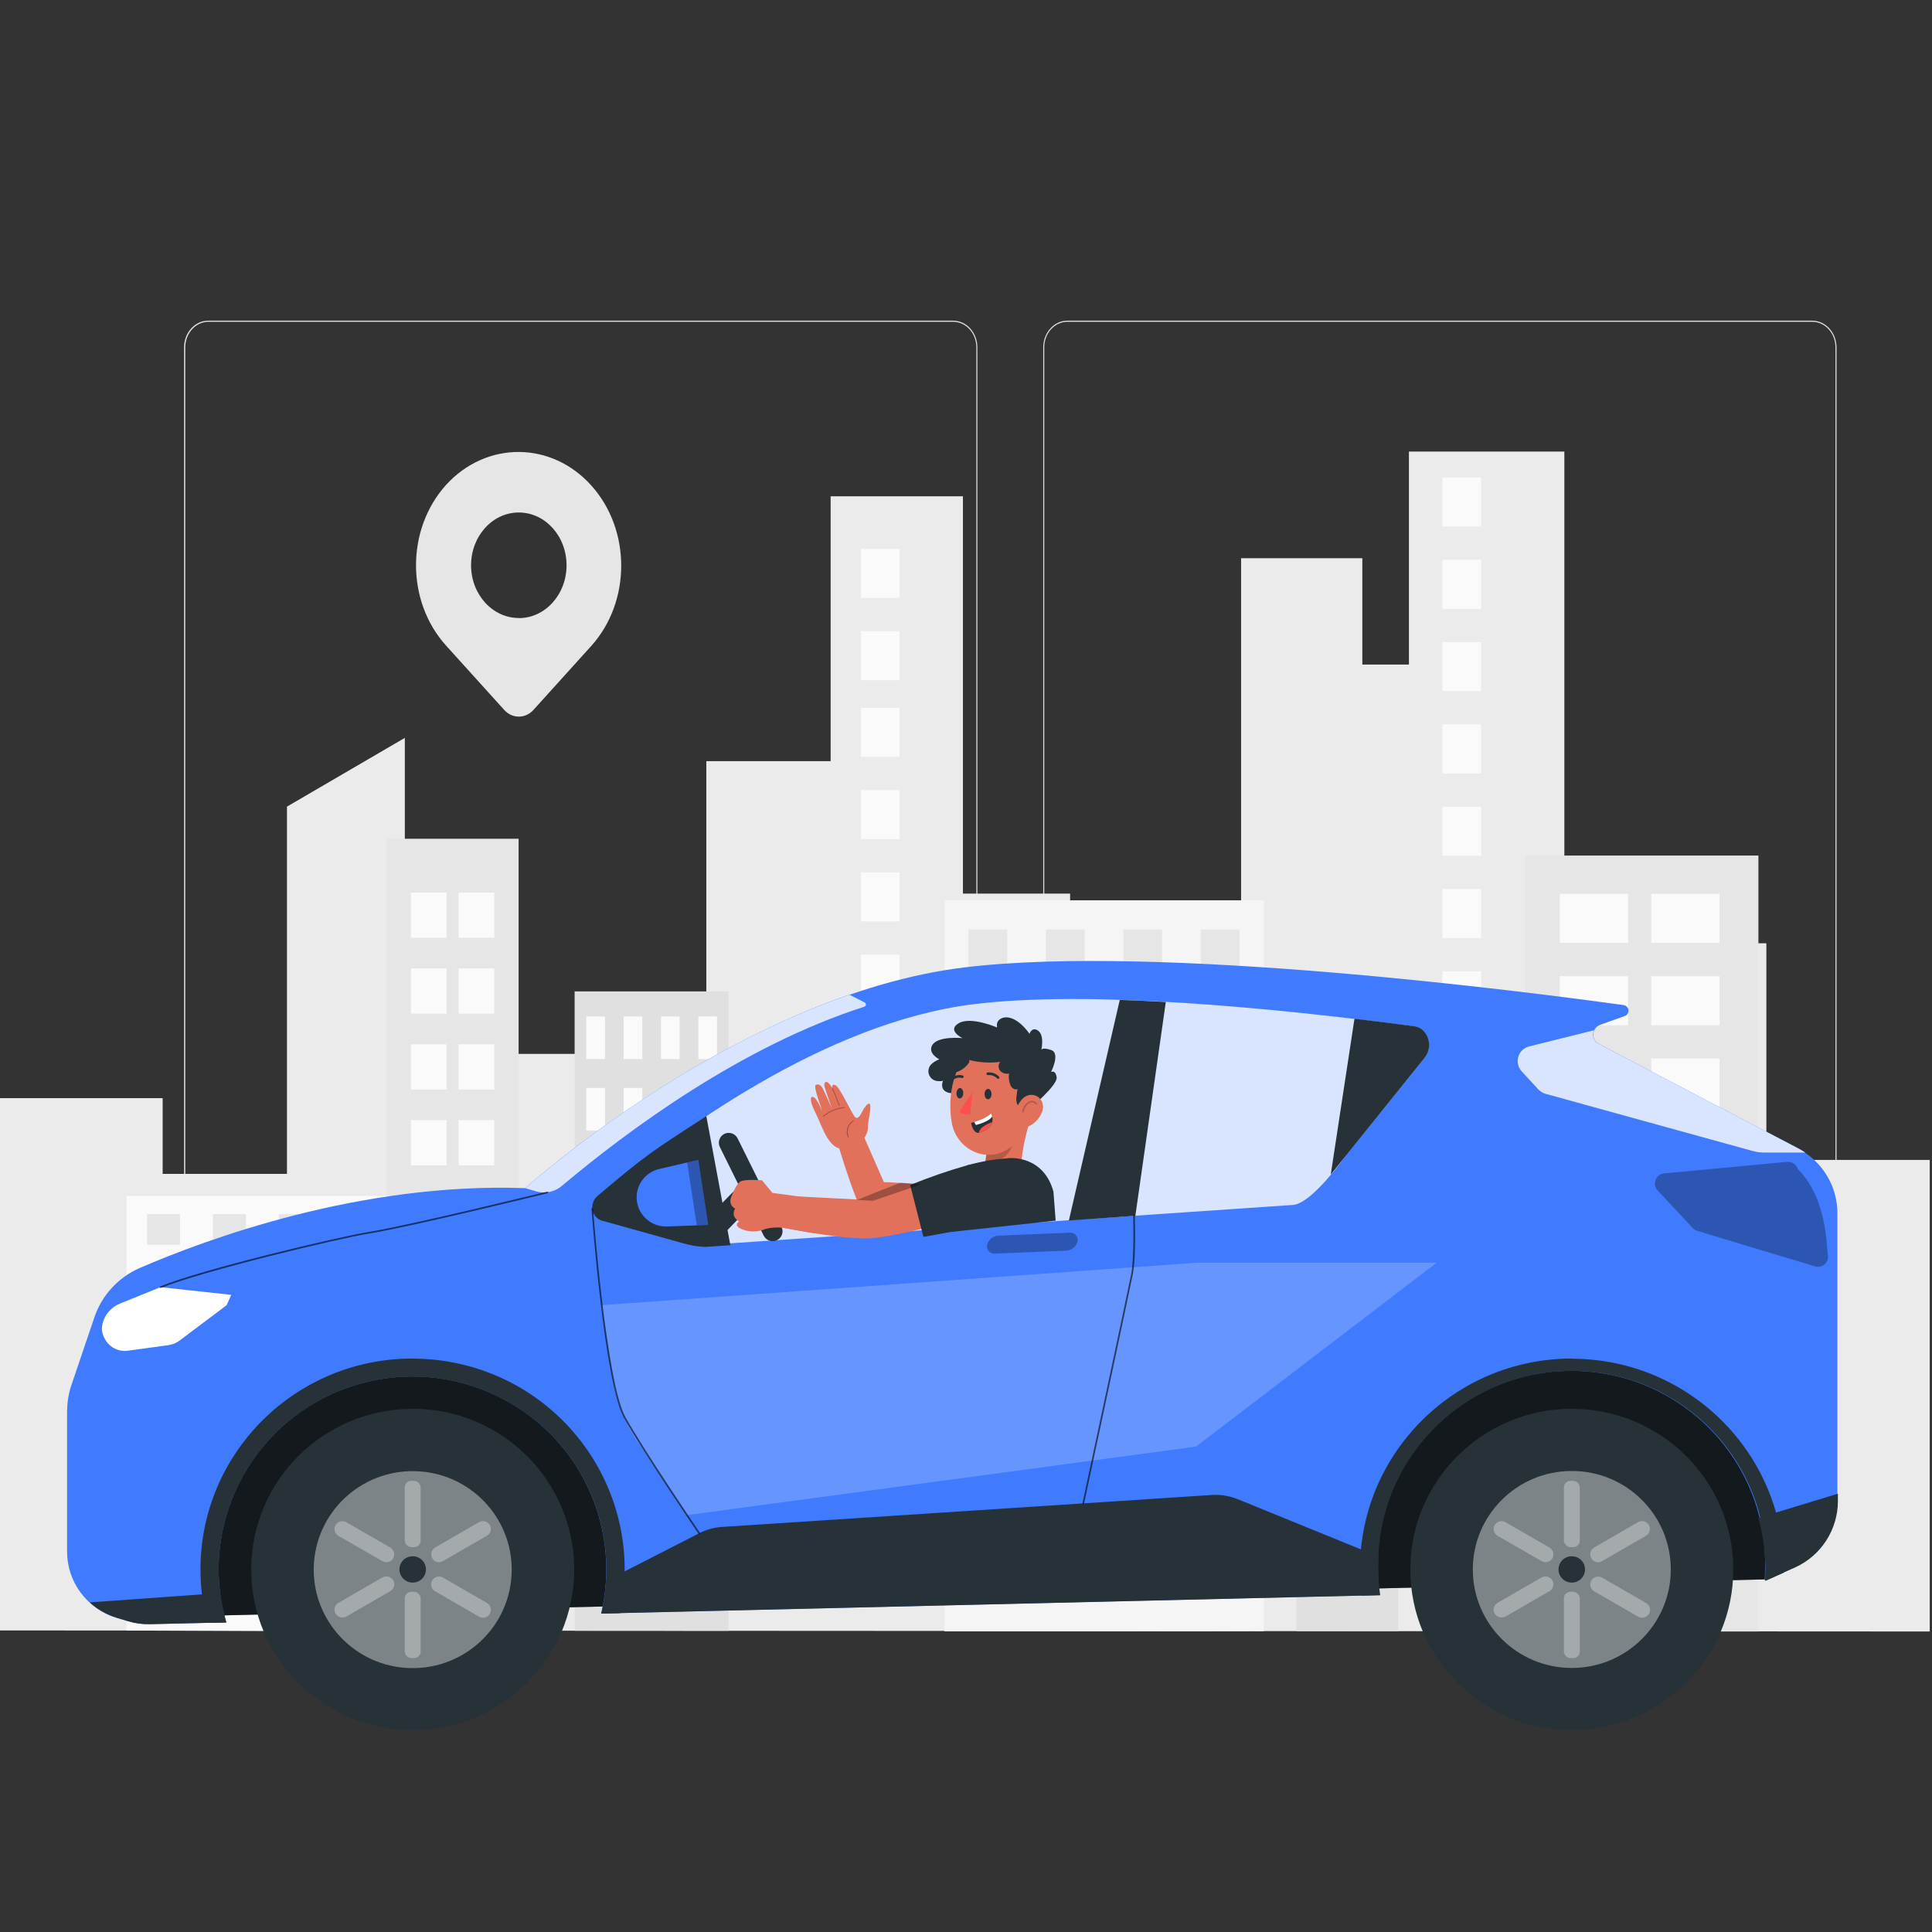 <?xml version="1.0" encoding="utf-8"?>
<svg id="Layer_1" xmlns="http://www.w3.org/2000/svg" width="500" height="500" viewBox="0 0 500 500">
  <rect x="0" y="0" width="500" height="500" fill="#333333" stroke="none"/>
  <defs>
    <style>
      .cls-1{fill:#263238;}.cls-2,.cls-3,.cls-4,.cls-5,.cls-6{fill:#fff;}.cls-3,.cls-4,.cls-7,.cls-8,.cls-9,.cls-5,.cls-10,.cls-6{isolation:isolate;}.cls-4{opacity:.4;}.cls-11{fill:#e0e0e0;}.cls-12{fill:#407bff;}.cls-13{fill:#fb504e;}.cls-14,.cls-7{opacity:.3;}.cls-8,.cls-5{opacity:.2;}.cls-9{opacity:.5;}.cls-15{fill:#ebebeb;}.cls-16{fill:#f5f5f5;}.cls-10{opacity:.6;}.cls-17{fill:#fd504e;}.cls-18{fill:#fafafa;}.cls-6{opacity:.8;}.cls-19{fill:#e6e6e6;}.cls-20{fill:#e1715b;}
    </style>
  </defs>
  <g id="freepik--background-complete--inject-85" style="" transform="matrix(0.875, 0, 0, 0.968, 26.117, 22.396)">
    <path class="cls-11" d="M506.18,397.86h-220.33c-3.94,0-7.14-3.2-7.14-7.14V69.74c0-3.94,3.2-7.14,7.14-7.14h220.33c3.95,0,7.15,3.2,7.16,7.14v320.97c0,3.95-3.21,7.14-7.16,7.14ZM285.85,62.9c-3.78,0-6.84,3.06-6.84,6.84v320.97c0,3.78,3.06,6.84,6.84,6.84h220.33c3.78,0,6.84-3.06,6.85-6.84V69.74c0-3.78-3.07-6.84-6.85-6.84h-220.33Z"/>
    <path class="cls-11" d="M252.09,397.86H31.73c-3.94,0-7.14-3.2-7.14-7.14V69.74c0-3.94,3.2-7.14,7.14-7.14h220.36c3.94,0,7.14,3.2,7.14,7.14v320.97c0,3.94-3.2,7.14-7.14,7.14ZM31.73,62.9c-3.75.04-6.77,3.09-6.78,6.84v320.97c0,3.77,3.06,6.83,6.84,6.84h220.3c3.77,0,6.83-3.06,6.84-6.84V69.74c0-3.77-3.06-6.83-6.84-6.84H31.73Z"/>
    <path class="cls-19" d="M102.1,106.49c11.94-11.81,31.19-11.71,43,.23,11.72,11.85,11.72,30.92,0,42.77l-17.18,17.18c-2.38,2.38-6.24,2.39-8.62.01,0,0,0,0-.01-.01l-17.19-17.19c-11.87-11.87-11.87-31.11,0-42.99ZM123.6,142.12c7.8,0,14.12-6.32,14.12-14.12s-6.32-14.12-14.12-14.12c-7.8,0-14.12,6.32-14.12,14.12h0c.01,7.79,6.33,14.09,14.12,14.09v.02Z"/>
    <g id="freepik--freepik--background-complete--inject-481--inject-85">
      <polygon class="cls-15" points="492.59 286.97 492.59 229.06 456.73 229.06 456.73 242.26 432.84 242.26 432.84 97.59 386.87 97.59 386.87 154.53 373.09 154.53 373.09 126.1 337.23 126.1 337.23 264.77 286.66 264.77 286.66 215.77 254.96 215.77 254.96 109.55 215.83 109.55 215.83 180.36 179.06 180.36 179.06 332.93 150.57 332.93 150.57 258.63 121.15 258.63 121.15 210.83 89.89 210.83 89.89 174.14 55.03 192.52 55.03 290.71 18.26 290.71 18.26 270.46 -30.87 270.46 -30.87 412.77 540.91 413.05 540.91 286.97 492.59 286.97"/>
      <path class="cls-19" d="M123.54,412.85v-211.74h-39.01v211.93c12.35-.3,39.01-.2,39.01-.2Z"/>
      <path class="cls-18" d="M87.97,413.05v-116.45H7.57v116.2l80.4.26Z"/>
      <path class="cls-11" d="M185.66,412.88v-170.96h-45.55v170.93l45.55.02Z"/>
      <rect class="cls-18" x="143.57" y="248.62" width="5.52" height="11.39"/>
      <rect class="cls-18" x="154.61" y="248.62" width="5.52" height="11.39"/>
      <rect class="cls-18" x="165.65" y="248.62" width="5.52" height="11.39"/>
      <rect class="cls-18" x="176.7" y="248.62" width="5.52" height="11.39"/>
      <rect class="cls-18" x="143.57" y="267.73" width="5.52" height="11.39"/>
      <rect class="cls-18" x="154.61" y="267.73" width="5.52" height="11.39"/>
      <rect class="cls-18" x="165.65" y="267.73" width="5.52" height="11.39"/>
      <rect class="cls-18" x="176.7" y="267.73" width="5.52" height="11.39"/>
      <rect class="cls-18" x="143.57" y="286.82" width="5.52" height="11.39"/>
      <rect class="cls-18" x="154.61" y="286.82" width="5.52" height="11.39"/>
      <rect class="cls-18" x="165.65" y="286.82" width="5.52" height="11.39"/>
      <rect class="cls-18" x="176.7" y="286.82" width="5.52" height="11.39"/>
      <rect class="cls-18" x="143.57" y="305.91" width="5.52" height="11.39"/>
      <rect class="cls-18" x="154.61" y="305.91" width="5.52" height="11.39"/>
      <rect class="cls-18" x="165.65" y="305.91" width="5.52" height="11.39"/>
      <rect class="cls-18" x="176.7" y="305.91" width="5.52" height="11.39"/>
      <rect class="cls-18" x="143.57" y="325" width="5.52" height="11.39"/>
      <rect class="cls-18" x="154.61" y="325" width="5.52" height="11.39"/>
      <rect class="cls-18" x="165.65" y="325" width="5.52" height="11.39"/>
      <rect class="cls-18" x="176.7" y="325" width="5.52" height="11.39"/>
      <rect class="cls-18" x="143.57" y="344.09" width="5.52" height="11.39"/>
      <rect class="cls-18" x="154.61" y="344.09" width="5.52" height="11.39"/>
      <rect class="cls-18" x="165.65" y="344.09" width="5.52" height="11.39"/>
      <rect class="cls-18" x="176.7" y="344.09" width="5.52" height="11.39"/>
      <rect class="cls-18" x="143.57" y="363.19" width="5.52" height="11.39"/>
      <rect class="cls-18" x="154.61" y="363.19" width="5.52" height="11.39"/>
      <rect class="cls-18" x="165.65" y="363.19" width="5.52" height="11.39"/>
      <rect class="cls-18" x="176.7" y="363.19" width="5.52" height="11.39"/>
      <rect class="cls-18" x="143.57" y="382.29" width="5.52" height="11.39"/>
      <rect class="cls-18" x="154.61" y="382.29" width="5.52" height="11.39"/>
      <rect class="cls-18" x="165.65" y="382.29" width="5.52" height="11.39"/>
      <rect class="cls-18" x="176.7" y="382.29" width="5.52" height="11.39"/>
      <path class="cls-16" d="M343.94,412.96v-195.39h-94.43v195.45s93.71.02,94.43-.06Z"/>
      <rect class="cls-19" x="256.59" y="225.36" width="11.45" height="13.12"/>
      <rect class="cls-19" x="279.51" y="225.36" width="11.45" height="13.12"/>
      <rect class="cls-19" x="302.4" y="225.36" width="11.45" height="13.12"/>
      <rect class="cls-19" x="325.31" y="225.36" width="11.45" height="13.12"/>
      <rect class="cls-19" x="256.59" y="247.37" width="11.45" height="13.12"/>
      <rect class="cls-19" x="279.51" y="247.37" width="11.45" height="13.12"/>
      <rect class="cls-19" x="302.4" y="247.37" width="11.45" height="13.12"/>
      <rect class="cls-19" x="325.31" y="247.37" width="11.45" height="13.12"/>
      <rect class="cls-19" x="256.59" y="269.37" width="11.45" height="13.12"/>
      <rect class="cls-19" x="279.51" y="269.37" width="11.45" height="13.12"/>
      <rect class="cls-19" x="302.4" y="269.37" width="11.45" height="13.12"/>
      <rect class="cls-19" x="325.31" y="269.37" width="11.45" height="13.12"/>
      <rect class="cls-19" x="256.59" y="291.37" width="11.45" height="13.12"/>
      <rect class="cls-19" x="279.51" y="291.37" width="11.45" height="13.12"/>
      <rect class="cls-19" x="302.4" y="291.37" width="11.45" height="13.12"/>
      <rect class="cls-19" x="325.31" y="291.37" width="11.45" height="13.12"/>
      <rect class="cls-19" x="256.59" y="313.38" width="11.45" height="13.12"/>
      <rect class="cls-19" x="279.51" y="313.38" width="11.45" height="13.12"/>
      <rect class="cls-19" x="302.4" y="313.38" width="11.45" height="13.12"/>
      <rect class="cls-19" x="325.31" y="313.38" width="11.45" height="13.12"/>
      <rect class="cls-19" x="256.59" y="335.38" width="11.45" height="13.12"/>
      <rect class="cls-19" x="279.51" y="335.38" width="11.45" height="13.12"/>
      <rect class="cls-19" x="302.4" y="335.38" width="11.45" height="13.12"/>
      <rect class="cls-19" x="325.31" y="335.38" width="11.45" height="13.12"/>
      <rect class="cls-19" x="256.59" y="357.38" width="11.45" height="13.12"/>
      <rect class="cls-19" x="279.51" y="357.38" width="11.45" height="13.12"/>
      <rect class="cls-19" x="302.4" y="357.38" width="11.45" height="13.12"/>
      <rect class="cls-19" x="325.31" y="357.38" width="11.45" height="13.12"/>
      <rect class="cls-19" x="256.59" y="379.39" width="11.45" height="13.12"/>
      <rect class="cls-19" x="279.51" y="379.39" width="11.45" height="13.12"/>
      <rect class="cls-19" x="302.4" y="379.39" width="11.45" height="13.12"/>
      <rect class="cls-19" x="325.31" y="379.39" width="11.45" height="13.12"/>
      <rect class="cls-18" x="91.69" y="215.5" width="10.55" height="12.09"/>
      <rect class="cls-18" x="91.69" y="235.77" width="10.55" height="12.09"/>
      <rect class="cls-18" x="91.69" y="256.06" width="10.55" height="12.09"/>
      <rect class="cls-18" x="91.69" y="276.32" width="10.55" height="12.09"/>
      <rect class="cls-18" x="91.69" y="296.6" width="10.55" height="12.09"/>
      <rect class="cls-18" x="91.69" y="316.88" width="10.55" height="12.09"/>
      <rect class="cls-18" x="91.69" y="337.16" width="10.55" height="12.09"/>
      <rect class="cls-18" x="91.69" y="357.43" width="10.55" height="12.09"/>
      <rect class="cls-18" x="105.79" y="215.5" width="10.55" height="12.09"/>
      <rect class="cls-18" x="105.79" y="235.77" width="10.55" height="12.09"/>
      <rect class="cls-18" x="105.79" y="256.06" width="10.55" height="12.09"/>
      <rect class="cls-18" x="105.79" y="276.32" width="10.55" height="12.09"/>
      <rect class="cls-18" x="105.79" y="296.6" width="10.55" height="12.09"/>
      <rect class="cls-18" x="105.79" y="316.88" width="10.55" height="12.09"/>
      <rect class="cls-18" x="105.79" y="337.16" width="10.55" height="12.09"/>
      <rect class="cls-18" x="105.79" y="357.43" width="10.55" height="12.09"/>
      <rect class="cls-18" x="224.79" y="123.6" width="11.45" height="13.12"/>
      <rect class="cls-18" x="224.79" y="145.6" width="11.45" height="13.12"/>
      <rect class="cls-18" x="224.79" y="166.1" width="11.45" height="13.12"/>
      <rect class="cls-18" x="224.79" y="188.09" width="11.45" height="13.12"/>
      <rect class="cls-18" x="224.79" y="210.09" width="11.45" height="13.12"/>
      <rect class="cls-18" x="224.79" y="232.1" width="11.45" height="13.12"/>
      <rect class="cls-18" x="224.79" y="254.1" width="11.45" height="13.12"/>
      <rect class="cls-18" x="224.79" y="276.12" width="11.45" height="13.12"/>
      <rect class="cls-18" x="396.77" y="104.52" width="11.45" height="13.12"/>
      <rect class="cls-18" x="396.77" y="126.52" width="11.45" height="13.12"/>
      <rect class="cls-18" x="396.77" y="148.53" width="11.45" height="13.12"/>
      <rect class="cls-18" x="396.77" y="170.53" width="11.45" height="13.12"/>
      <rect class="cls-18" x="396.77" y="192.54" width="11.45" height="13.12"/>
      <rect class="cls-18" x="396.77" y="214.54" width="11.45" height="13.12"/>
      <rect class="cls-18" x="396.77" y="236.54" width="11.45" height="13.12"/>
      <rect class="cls-18" x="396.77" y="258.55" width="11.45" height="13.12"/>
      <rect class="cls-19" x="421.29" y="205.6" width="68.95" height="207.45"/>
      <rect class="cls-18" x="431.49" y="215.83" width="20.21" height="13.12"/>
      <rect class="cls-18" x="431.49" y="237.85" width="20.21" height="13.12"/>
      <rect class="cls-18" x="431.49" y="259.84" width="20.21" height="13.12"/>
      <rect class="cls-18" x="431.49" y="281.85" width="20.21" height="13.12"/>
      <rect class="cls-18" x="431.49" y="303.85" width="20.21" height="13.12"/>
      <rect class="cls-18" x="431.49" y="325.84" width="20.21" height="13.12"/>
      <rect class="cls-18" x="431.49" y="347.86" width="20.21" height="13.12"/>
      <rect class="cls-18" x="431.49" y="369.85" width="20.21" height="13.12"/>
      <rect class="cls-18" x="458.54" y="215.83" width="20.21" height="13.12"/>
      <rect class="cls-18" x="458.54" y="237.85" width="20.21" height="13.12"/>
      <rect class="cls-18" x="458.54" y="259.84" width="20.21" height="13.12"/>
      <rect class="cls-18" x="458.54" y="281.85" width="20.21" height="13.12"/>
      <rect class="cls-18" x="458.54" y="303.85" width="20.21" height="13.12"/>
      <rect class="cls-18" x="458.54" y="325.84" width="20.21" height="13.12"/>
      <rect class="cls-18" x="458.54" y="347.86" width="20.21" height="13.12"/>
      <rect class="cls-18" x="458.54" y="369.85" width="20.21" height="13.12"/>
      <path class="cls-11" d="M383.69,412.96v-143.59h-30.08v143.59h30.08Z"/>
      <rect class="cls-18" x="355.9" y="275.18" width="3.65" height="9.78"/>
      <rect class="cls-18" x="363.19" y="275.18" width="3.65" height="9.78"/>
      <rect class="cls-18" x="370.47" y="275.18" width="3.65" height="9.78"/>
      <rect class="cls-18" x="377.77" y="275.18" width="3.65" height="9.78"/>
      <rect class="cls-18" x="355.9" y="291.59" width="3.65" height="9.78"/>
      <rect class="cls-18" x="363.19" y="291.59" width="3.65" height="9.78"/>
      <rect class="cls-18" x="370.47" y="291.59" width="3.65" height="9.78"/>
      <rect class="cls-18" x="377.77" y="291.59" width="3.65" height="9.78"/>
      <rect class="cls-18" x="355.9" y="307.98" width="3.65" height="9.78"/>
      <rect class="cls-18" x="363.19" y="307.98" width="3.65" height="9.78"/>
      <rect class="cls-18" x="370.47" y="307.98" width="3.65" height="9.78"/>
      <rect class="cls-18" x="377.77" y="307.98" width="3.65" height="9.78"/>
      <rect class="cls-18" x="355.9" y="324.39" width="3.65" height="9.78"/>
      <rect class="cls-18" x="363.19" y="324.39" width="3.65" height="9.78"/>
      <rect class="cls-18" x="370.47" y="324.39" width="3.65" height="9.78"/>
      <rect class="cls-18" x="377.77" y="324.39" width="3.65" height="9.78"/>
      <rect class="cls-18" x="355.9" y="340.81" width="3.65" height="9.78"/>
      <rect class="cls-18" x="363.19" y="340.81" width="3.65" height="9.78"/>
      <rect class="cls-18" x="370.47" y="340.81" width="3.65" height="9.78"/>
      <rect class="cls-18" x="377.77" y="340.81" width="3.65" height="9.78"/>
      <rect class="cls-18" x="355.9" y="357.21" width="3.65" height="9.78"/>
      <rect class="cls-18" x="363.19" y="357.21" width="3.65" height="9.78"/>
      <rect class="cls-18" x="370.47" y="357.21" width="3.65" height="9.78"/>
      <rect class="cls-18" x="377.77" y="357.21" width="3.65" height="9.78"/>
      <rect class="cls-18" x="355.9" y="373.62" width="3.65" height="9.78"/>
      <rect class="cls-18" x="363.19" y="373.62" width="3.65" height="9.78"/>
      <rect class="cls-18" x="370.47" y="373.62" width="3.65" height="9.78"/>
      <rect class="cls-18" x="377.77" y="373.62" width="3.65" height="9.78"/>
      <rect class="cls-18" x="355.9" y="390.02" width="3.65" height="9.78"/>
      <rect class="cls-18" x="363.19" y="390.02" width="3.65" height="9.78"/>
      <rect class="cls-18" x="370.47" y="390.02" width="3.65" height="9.78"/>
      <rect class="cls-18" x="377.77" y="390.02" width="3.65" height="9.78"/>
      <rect class="cls-19" x="13.65" y="301.46" width="9.75" height="8.2"/>
      <rect class="cls-19" x="33.14" y="301.46" width="9.75" height="8.2"/>
      <rect class="cls-19" x="52.62" y="301.46" width="9.75" height="8.2"/>
      <rect class="cls-19" x="72.13" y="301.46" width="9.75" height="8.2"/>
      <rect class="cls-19" x="13.65" y="315.23" width="9.75" height="8.2"/>
      <rect class="cls-19" x="33.14" y="315.23" width="9.75" height="8.2"/>
      <rect class="cls-19" x="52.62" y="315.23" width="9.75" height="8.2"/>
      <rect class="cls-19" x="72.13" y="315.23" width="9.75" height="8.2"/>
      <rect class="cls-19" x="13.65" y="328.98" width="9.75" height="8.2"/>
      <rect class="cls-19" x="33.14" y="328.98" width="9.75" height="8.2"/>
      <rect class="cls-19" x="52.62" y="328.98" width="9.75" height="8.2"/>
      <rect class="cls-19" x="72.13" y="328.98" width="9.75" height="8.2"/>
      <rect class="cls-19" x="13.65" y="342.74" width="9.75" height="8.2"/>
      <rect class="cls-19" x="33.14" y="342.74" width="9.75" height="8.2"/>
      <rect class="cls-19" x="52.62" y="342.74" width="9.75" height="8.2"/>
      <rect class="cls-19" x="72.13" y="342.74" width="9.75" height="8.2"/>
      <rect class="cls-19" x="13.65" y="356.49" width="9.75" height="8.2"/>
      <rect class="cls-19" x="33.14" y="356.49" width="9.75" height="8.2"/>
      <rect class="cls-19" x="52.62" y="356.49" width="9.75" height="8.2"/>
      <rect class="cls-19" x="72.13" y="356.49" width="9.75" height="8.2"/>
      <rect class="cls-19" x="13.65" y="370.24" width="9.75" height="8.2"/>
      <rect class="cls-19" x="33.14" y="370.24" width="9.75" height="8.2"/>
      <rect class="cls-19" x="52.62" y="370.24" width="9.75" height="8.2"/>
      <rect class="cls-19" x="72.13" y="370.24" width="9.75" height="8.2"/>
      <rect class="cls-19" x="13.65" y="384.01" width="9.75" height="8.2"/>
      <rect class="cls-19" x="33.14" y="384.01" width="9.75" height="8.2"/>
      <rect class="cls-19" x="52.62" y="384.01" width="9.75" height="8.2"/>
      <rect class="cls-19" x="72.13" y="384.01" width="9.75" height="8.2"/>
    </g>
  </g>
  <g id="freepik--Character--inject-85" style="" transform="matrix(0.988, 0, 0, 0.983, -0.254, 10.882)">
    <polygon class="cls-1" points="463.4 404.72 34.33 414.78 34.33 341.39 467.53 341.39 463.4 404.72"/>
    <polygon class="cls-9" points="463.4 404.72 34.33 414.78 34.33 341.39 467.53 341.39 463.4 404.72"/>
    <g id="freepik--freepik-car-inject-7--inject-85">
      <path class="cls-12" d="M17.83,360.23v37.22c0,7.97,5.2,15,12.81,17.35l3.03.92c1.87.58,3.82.85,5.78.81l20.04-.47c-7.71-26.96,7.89-55.06,34.85-62.77s55.06,7.89,62.77,34.85c2.38,8.33,2.59,17.14.61,25.58l203.86-4.85c-.33-2.38-.49-4.78-.48-7.18-.6-28.03,21.64-51.24,49.67-51.84,28.03-.6,51.24,21.64,51.84,49.67.02.87.01,1.74-.01,2.62,0,.99-.09,1.96-.09,2.94.27-.11.55-.22.82-.35l6.94-3.11c6.87-3.12,11.28-9.96,11.28-17.51v-75.78c0-7.13-3.95-13.67-10.26-16.99l-52.24-27.56c-1.35-.72-1.86-2.39-1.14-3.74.32-.6.85-1.06,1.49-1.3l6.41-2.3c.78-.26,1.2-1.1.94-1.89-.18-.55-.67-.94-1.24-1.01-24.9-3.47-121.75-16.14-172.63-9.92-58.73,7.19-115.01,58.12-115.01,58.12-43.26-1.59-83.63,13.47-100.99,21.01-5.61,2.45-9.92,7.15-11.88,12.94l-5.94,17.61c-.78,2.23-1.19,4.57-1.21,6.93Z"/>
      <path class="cls-1" d="M361.67,408.89c-.3-2.23-.44-4.49-.44-6.74,0-1.15,0-2.29.11-3.42l-36.86-15.1c-2.16-.88-4.49-1.26-6.81-1.11l-128.25,8.41c-2.1.13-4.14.7-6.01,1.66l-24.37,12.54c-.17,2.9-.59,5.77-1.24,8.6l203.87-4.83Z"/>
      <path class="cls-1" d="M481.68,384.11v-1.93l-20.82,6.38c1.21,4.42,1.83,8.99,1.83,13.58,0,.99-.09,1.96-.09,2.94.27-.11.55-.22.82-.35l6.99-3.11c6.87-3.12,11.27-9.96,11.27-17.51Z"/>
      <path class="cls-1" d="M23.75,410.8c1.99,1.83,4.36,3.2,6.94,4.01l3.04.92c1.87.58,3.81.85,5.77.81l20.04-.47c-.72-2.53-1.25-5.12-1.56-7.74l-34.22,2.47Z"/>
      <path class="cls-1" d="M412.03,346.6c-30.66-.01-55.53,24.84-55.54,55.5,0,2.31.14,4.61.43,6.9l4.86-.1c-.33-2.38-.49-4.78-.48-7.18-.6-28.03,21.64-51.24,49.67-51.84,28.03-.6,51.24,21.64,51.84,49.67.02.87.01,1.74-.01,2.62,0,.99-.08,1.96-.08,2.94.27-.11.55-.22.82-.35l4.01-1.82v-.77c-.04-30.64-24.87-55.48-55.52-55.52v-.03Z"/>
      <path class="cls-1" d="M108.36,346.6c-30.66-.04-55.55,24.78-55.59,55.45,0,4.77.6,9.51,1.81,14.13l4.93-.1c-7.7-26.96,7.91-55.06,34.87-62.76,26.96-7.7,55.06,7.91,62.76,34.87,2.38,8.32,2.59,17.12.61,25.55l4.92-.11c6.35-30-12.82-59.46-42.82-65.81-3.79-.8-7.65-1.2-11.52-1.2h.04Z"/>
      <path class="cls-12" d="M156.69,303.93c-.61.53-1.03,1.25-1.19,2.04-.47,1.82.53,3.71,2.31,4.34l21.19,5.94c1.87.53,3.82.68,5.75.43l157.16-19.48c3.94-.55,7.54-2.54,10.09-5.6l20.61-24.02c.71-.82,1.14-1.85,1.24-2.93.28-2.73-1.43-5.2-3.83-5.51-37.63-4.99-85.21-9.54-115.25-5.86-39.38,4.81-79.03,34.4-98.08,50.64Z"/>
      <path class="cls-6" d="M157.4,303.93c-.61.53-1.03,1.25-1.2,2.04-.46,1.83.54,3.71,2.32,4.34l21.19,5.94c1.87.53,3.82.68,5.75.43l153.64-10.53c3.83-.49,9.73-7.52,13.88-13.22l20.31-25.34c.7-.83,1.13-1.85,1.24-2.93.28-2.73-1.44-5.2-3.83-5.51-37.63-4.99-85.21-9.54-115.26-5.86-39.34,4.81-78.98,34.4-98.03,50.64Z"/>
      <g class="cls-14">
        <path d="M260.06,318.87c-1.01-.36-1.53-1.47-1.16-2.48,0,0,0,0,0,0h0c.44-1.25,1.6-2.1,2.92-2.15l18.7-.79c.25-.01.51.03.75.11,1.02.36,1.54,1.48,1.18,2.49,0,0,0,0,0,0h0c-.46,1.24-1.62,2.09-2.94,2.15l-18.7.77c-.25,0-.51-.03-.75-.11Z"/>
      </g>
      <path class="cls-12" d="M399.15,265.29c-1.65,1.47-1.8,3.99-.34,5.65,0,0,0,0,0,.01l4.43,4.82c.51.54,1.16.93,1.87,1.14l54.33,15.07c.95.25,1.92.38,2.9.39h10.79c-.56-.38-1.14-.73-1.73-1.04l-52.38-27.59h0c-1.32-.65-1.86-2.25-1.21-3.57,0,0,0,0,0,0l-17.01,4.26c-.62.16-1.19.46-1.67.88Z"/>
      <path class="cls-3" d="M60.82,329.83l-18.54-2.02-10.64,4.34c-2.25.92-3.92,2.85-4.51,5.2h0c-.35,1.36-.15,2.79.55,4.01l.19.32c1.19,2.05,3.5,3.18,5.85,2.86l10.69-1.47c1.04-.15,2.03-.56,2.87-1.19l12.34-9.33,1.21-2.72Z"/>
      <path class="cls-12" d="M137.84,301.74l2.95.87c2.29.65,4.76.12,6.58-1.41,17.18-14.54,47.05-36.83,79.29-47.23.14-.05.26-.15.34-.28.16-.29.07-.65-.22-.82,0,0,0,0-.01,0l-4.01-2.06c-46.5,16.1-84.92,50.93-84.92,50.93Z"/>
      <path class="cls-6" d="M137.84,301.74l2.95.87c2.29.65,4.76.12,6.58-1.41,17.18-14.54,47.05-36.83,79.29-47.23.14-.05.26-.15.34-.28.16-.29.07-.65-.22-.82,0,0,0,0-.01,0l-4.01-2.06c-46.5,16.1-84.92,50.93-84.92,50.93Z"/>
      <path class="cls-5" d="M314.02,321.36l-156.23,11.19,2.94,19.27c.9,5.9,3.09,11.52,6.41,16.48l13.06,19.52,133.35-18.04,63.04-48.42h-62.56Z"/>
      <circle class="cls-1" cx="411.98" cy="402.13" r="42.3"/>
      <circle class="cls-4" cx="411.98" cy="402.13" r="25.93"/>
      <g class="cls-14">
        <rect class="cls-2" x="409.91" y="378.81" width="4.16" height="17.44" rx="1.7" ry="1.7"/>
      </g>
      <g class="cls-14">
        <rect class="cls-2" x="409.91" y="408.02" width="4.16" height="17.44" rx="1.7" ry="1.7"/>
      </g>
      <g class="cls-14">
        <path class="cls-2" d="M419.9,399.96c-1,.57-2.26.22-2.83-.78,0,0,0,0,0,0h0c-.57-.99-.23-2.26.76-2.83l11.5-6.68c1-.58,2.27-.23,2.84.76,0,0,0,0,0,0h0c.56.99.22,2.25-.76,2.83l-11.52,6.68v.02Z"/>
      </g>
      <g class="cls-14">
        <path class="cls-2" d="M394.61,414.5c-.99.57-2.26.23-2.83-.76h0c-.57-.99-.23-2.25.76-2.82,0,0,0,0,0,0l11.5-6.68h0c.99-.57,2.26-.23,2.84.75h0c.57.99.24,2.26-.75,2.85l-11.51,6.68v-.02Z"/>
      </g>
      <g class="cls-14">
        <path class="cls-2" d="M429.35,414.56l-11.5-6.68c-1-.57-1.34-1.85-.76-2.84,0,0,0,0,0,0h0c.58-.99,1.85-1.32,2.85-.75l11.5,6.68c.99.57,1.33,1.84.76,2.83h0c-.57,1-1.85,1.34-2.84.76,0,0,0,0,0,0Z"/>
      </g>
      <g class="cls-14">
        <path class="cls-2" d="M406.89,399.18c-.57.99-1.84,1.33-2.83.75l-11.52-6.66h0c-.99-.57-1.33-1.84-.75-2.83h0c.57-.99,1.84-1.33,2.83-.75l11.51,6.68h0c.99.57,1.33,1.84.75,2.83h0v-.02Z"/>
      </g>
      <path class="cls-1" d="M408.5,402.12c0-1.92,1.55-3.47,3.47-3.47h0c1.92,0,3.47,1.55,3.47,3.47s-1.55,3.47-3.47,3.47-3.47-1.55-3.47-3.47Z"/>
      <circle class="cls-1" cx="108.36" cy="402.13" r="42.3"/>
      <circle class="cls-4" cx="108.36" cy="402.13" r="25.93" transform="translate(-300.44 481.72) rotate(-85.93)"/>
      <g class="cls-14">
        <rect class="cls-2" x="106.28" y="378.81" width="4.16" height="17.44" rx="1.7" ry="1.7"/>
      </g>
      <g class="cls-14">
        <rect class="cls-2" x="106.28" y="408.02" width="4.16" height="17.44" rx="1.7" ry="1.7"/>
      </g>
      <g class="cls-14">
        <path class="cls-2" d="M116.28,399.96c-.98.56-2.23.22-2.79-.76,0,0,0-.01,0-.02h0c-.58-.98-.25-2.24.72-2.82,0,0,.01,0,.02-.01l11.51-6.68h0c.99-.57,2.25-.23,2.82.75,0,0,0,0,0,.01h0c.57.99.23,2.25-.75,2.82,0,0,0,0-.01,0l-11.52,6.68v.02Z"/>
      </g>
      <g class="cls-14">
        <path class="cls-2" d="M88.15,413.74h0c-.57-.99-.23-2.25.76-2.82,0,0,0,0,0,0l11.5-6.68c.99-.58,2.26-.24,2.85.75h0c.58,1,.23,2.27-.76,2.84,0,0,0,0,0,0l-11.5,6.68c-1,.57-2.27.22-2.85-.77Z"/>
      </g>
      <g class="cls-14">
        <path class="cls-2" d="M128.56,413.8c-.57.99-1.84,1.33-2.83.75l-11.51-6.68c-.99-.58-1.32-1.85-.75-2.85h0c.57-.98,1.82-1.32,2.81-.76,0,0,.01,0,.02.01l11.5,6.68h0c.99.57,1.33,1.84.75,2.83h0Z"/>
      </g>
      <g class="cls-14">
        <path class="cls-2" d="M103.27,399.2c-.58.99-1.85,1.32-2.84.74l-11.52-6.66h0c-.99-.57-1.34-1.83-.77-2.82,0,0,0,0,0-.01h0c.58-.99,1.85-1.33,2.85-.76l11.5,6.68h0c.99.57,1.33,1.84.75,2.83h.02Z"/>
      </g>
      <path class="cls-1" d="M108.36,398.65h0c1.92,0,3.47,1.55,3.47,3.47s-1.55,3.47-3.47,3.47-3.47-1.55-3.47-3.47,1.55-3.47,3.47-3.47Z"/>
      <path class="cls-7" d="M477.25,322.34c1.4-.45,2.18-1.94,1.73-3.35-.49-8.9-2.38-16.83-7.81-22.29-.36-1.2-1.51-1.98-2.76-1.88l-32.25,3.03c-1.47.14-2.55,1.44-2.41,2.91.05.57.29,1.11.68,1.54l9.23,9.95c.32.35.73.6,1.18.74l30.86,9.35c.51.15,1.05.15,1.55,0Z"/>
      <path class="cls-1" d="M155.5,305.92c-.47,1.82.53,3.71,2.31,4.34l21.2,5.94c1.91.58,3.89.92,5.89,1.01l6.67-.44-6.3-34.01c-14.53,9.54-15.53,9.98-28.58,21.1-.61.54-1.03,1.26-1.19,2.06Z"/>
      <path class="cls-1" d="M293.57,252.2l-13.33,58.06,17.42-1.26,7.97-56.26c-4.08-.24-8.1-.43-12.06-.55Z"/>
      <path class="cls-1" d="M348.84,298.15l24.46-30.56c.72-.84,1.16-1.88,1.27-2.98.27-2.73-1.45-5.2-3.84-5.49-5.01-.69-10.35-1.34-15.68-1.98"/>
      <path class="cls-12" d="M174.78,311.83c-4.23.05-7.7-3.33-7.76-7.56,0,0,0-.01,0-.02h0c-.04-3.6,2.43-6.75,5.93-7.56l10.22-2.39,2.6,17.12-10.79.41h-.21Z"/>
      <polygon class="cls-7" points="182.77 311.53 185.77 311.41 183.17 294.29 180.25 294.98 182.77 311.53"/>
    </g>
    <path class="cls-10" d="M284.01,384.95h-.04c-.12-.03-.19-.14-.17-.26,0,0,0,0,0,0,.11-.53,11.28-52.92,12.71-60.08.55-2.73.75-7.98.58-15.61,0-.12.1-.22.22-.22h0c.12,0,.21.09.22.21.16,7.64,0,12.92-.59,15.68-1.43,7.15-12.6,59.56-12.71,60.09-.02.11-.11.19-.22.19Z"/>
    <path class="cls-10" d="M183.39,392.81c-.07,0-.14-.04-.18-.1-.14-.22-14.55-21.54-19.5-30.46-5.09-9.18-8.38-53.17-8.52-55.04,0-.12.08-.22.2-.23.11-.01.22.07.23.18,0,0,0,.01,0,.02,0,.45,3.42,45.76,8.47,54.86,4.94,8.9,19.34,30.21,19.48,30.42.06.1.04.23-.06.3-.04.02-.08.04-.12.03Z"/>
    <path class="cls-10" d="M42.29,328.03c-.09,0-.16-.05-.2-.13-.04-.11.01-.24.12-.29,11.05-4.52,46.47-13.01,54.78-14.37,10.47-1.67,46.25-10.51,46.6-10.59.12-.03.24.05.27.16.03.12-.05.23-.16.26,0,0,0,0,0,0-.36.09-36.15,8.92-46.64,10.6-8.07,1.29-43.91,9.93-54.65,14.35h-.12Z"/>
    <path class="cls-6" d="M399.15,265.29c-1.65,1.47-1.8,3.99-.34,5.65,0,0,0,0,0,.01l4.43,4.82c.51.54,1.16.93,1.87,1.14l54.33,15.07c.95.25,1.92.38,2.9.39h10.79c-.56-.38-1.14-.73-1.73-1.04l-52.38-27.59h0c-1.32-.65-1.86-2.25-1.21-3.57,0,0,0,0,0,0l-17.01,4.26c-.62.16-1.19.46-1.67.88Z"/>
    <path class="cls-20" d="M219.21,288.31s6.49,22.83,9.65,23.64c5.71,1.47,25.02-1.84,24.64-2.48l-1.59-8.04s-19.71-1.41-20.12-1.26l-6.25-14.31-6.32,2.45Z"/>
    <path class="cls-20" d="M225.59,289.87s1.97-1.83,2.02-4.06.69-3.98.62-5.64-1.46.1-2,1.19-1.18,2.31-1.93,1.73-3.99-7.81-5.12-8.42-.96.7-.96.7c0,0-.87-1.73-1.61-1.6-.2,0-.62.45-.36,1.3.58,1.92,2,5.88,2,5.88-.08-.23-2.19-5-2.6-5.66-.53-.87-1.23-1.02-1.73-.69-.7.46,1.73,6.45,1.62,6.78,0,0-1.27-3.47-2.35-3.67s-.4,2.08.57,3.95c.87,1.73,2.2,5.3,3.28,6.94,1.33,2.03,2.68,3.1,4.93,2.75,1.32-.17,2.57-.68,3.63-1.48Z"/>
    <path class="cls-7" d="M220.07,280.03s-.09-.03-.1-.07c-.5-1.47-1.08-2.91-1.73-4.34-.03-.06,0-.12.05-.15.06-.02.12,0,.15.05.62,1.41,1.21,2.86,1.73,4.34.02.06,0,.12-.06.14l-.03.03Z"/>
    <path class="cls-7" d="M215.97,282.9s-.07-.02-.09-.04c-.04-.04-.04-.11,0-.15h0c1.57-1.29,3.49-2.09,5.51-2.31.06,0,.11.04.12.1,0,.06-.03.11-.08.12,0,0,0,0-.01,0-1.98.21-3.86.99-5.4,2.26-.01.01-.03.02-.05.03Z"/>
    <path class="cls-7" d="M222.43,288.4s-.08-.03-.1-.07c-.67-1.62-.08-3.48,1.4-4.42.04-.04.11-.04.15,0h0s.04.11,0,.16c-.67.43-1.17,1.08-1.41,1.84-.24.76-.2,1.58.1,2.32.01.05-.01.11-.06.14l-.07.03Z"/>
    <path class="cls-1" d="M270.1,280.7s7.23-6.07,6.94-8.14-1.47-1.41-1.47-1.41c0,0,2.51-4.92.04-5.77s-2.6,0-2.6,0c0,0,.98-4.02-.98-5.2-1.48-.93-2.12.92-2.12.92,0,0-2.84-4.41-6.23-4.34-1.67.13-2.51,1.21-2.26,2.5,0,.06,0,.12,0,.17,0,0-6.85-2.99-10.04-1.11-3.18,1.88.97,3.92.97,3.92,0,0-6.68-.69-7.98,2-1.04,2.13,1.93,3.57,1.93,3.57-.71.27-1.38.67-1.95,1.17-1.09.93-1.22,2.58-.29,3.67.48.56,1.18.9,1.93.91h.06c.36,0,.99.09,1.25-.16,0,0-1.15,2.41,1.32,3.19s3.65-2.09,3.65-2.09l17.84,6.2Z"/>
    <path class="cls-20" d="M267.82,296.41s-.4-3.47,2.07-11.95l-.44-.22c.34-1.18.7-2.27,1.05-3.22,0-.01,0-.03,0-.04l-11.61,7.13c.27,2.72-.72,7.95-1.3,10.15l3,5.09,7.23-6.95Z"/>
    <path class="cls-8" d="M258.7,291.93l6.67-1.48c-.61,2.07-2.45,4.52-7.09,4.71.23-1.06.36-2.14.42-3.23Z"/>
    <path class="cls-1" d="M250.95,268.09c-1.37,2.67-1.87,8.57,2.4,7.35s0-11.95-2.4-7.35Z"/>
    <path class="cls-20" d="M270.61,275.37c-.8,7.34-1.1,11.49-5.01,15.07-5.86,5.37-14.6,1.66-16.01-5.79-1.28-6.71.24-17.59,7.61-20.11,5.31-1.83,11.1,1,12.93,6.31.5,1.45.66,3,.48,4.52Z"/>
    <path class="cls-1" d="M259.97,277.03c0,.75-.46,1.34-.95,1.31s-.87-.66-.87-1.41.47-1.34.95-1.32.9.63.87,1.42Z"/>
    <path class="cls-1" d="M252.57,276.79c0,.75-.46,1.34-.95,1.32s-.87-.67-.82-1.41.46-1.34.95-1.32.86.66.82,1.41Z"/>
    <path class="cls-17" d="M255,276.49s-2.6,3.63-3.4,5.12c1.01,1,2.83.65,2.83.65l.57-5.77Z"/>
    <path class="cls-1" d="M261.79,272.95c-.12.03-.25,0-.34-.1-.62-.65-1.51-.97-2.4-.87-.2.02-.37-.12-.39-.32-.02-.17.09-.32.25-.37,1.13-.14,2.27.27,3.04,1.1.13.14.13.36,0,.49-.05.04-.1.06-.16.06Z"/>
    <path class="cls-1" d="M249.43,273.39c-.19-.07-.29-.27-.22-.46.02-.06.06-.11.1-.15.86-.73,2.03-1,3.13-.71.18.06.28.26.23.44-.06.18-.25.29-.43.23,0,0,0,0,0,0-.87-.22-1.79,0-2.46.6-.09.07-.22.1-.33.06Z"/>
    <path class="cls-1" d="M255.43,284.33c1.19-.37,3.37-1.17,4.42-2.28.14.26.24.53.3.82.12.5.12,1.02,0,1.52-.26,1.01-1.15,2.12-3.54,2.78h-.05s-1.29.33-1.94-2.6c0,0,.31-.07.81-.23Z"/>
    <path class="cls-2" d="M255.43,284.33l.46.79c2.25-.62,3.75-1.37,4.27-2.26-.06-.28-.17-.56-.3-.82-1.06,1.11-3.24,1.93-4.42,2.28Z"/>
    <path class="cls-13" d="M256.62,287.16c2.39-.66,3.28-1.73,3.54-2.78-.9.27-1.75.7-2.51,1.27-.49.38-.85.91-1.03,1.51Z"/>
    <path class="cls-1" d="M268.4,281.05c-.67-.29-1.24-.76-1.65-1.36-.27-.62-.36-1.3-.24-1.97.06-.7.16-1.39.29-2.08-.65.33-1.45-.19-1.8-.87-.45-1.01-.6-2.12-.43-3.21-.85.2-1.74-.08-2.32-.72-.56-.68-.56-1.67,0-2.35-2.72.36-5.48.19-8.14-.5.18.34,0,.75-.27,1.05-.96,1.24-2.34,2.09-3.89,2.38-.23.04-.5.05-.63-.14-.05-.11-.07-.23-.05-.36.15-1.51.9-2.89,2.07-3.84,1.16-.94,2.48-1.66,3.9-2.15,2.3-.94,4.73-1.52,7.2-1.73,2.49-.21,4.98.23,7.25,1.26.5.21.95.53,1.31.93.31.42.53.89.65,1.4.91,3,1.26,6.15,1.02,9.27"/>
    <path class="cls-20" d="M273.23,281.64c-.65,1.73-1.96,3.14-3.65,3.9-2.25.99-3.74-.95-3.42-3.25.29-2.08,1.8-5.1,4.2-5.11s3.65,2.33,2.87,4.47Z"/>
    <path class="cls-8" d="M268.18,281.79h0c-.12-.02-.2-.13-.18-.25,0,0,0,0,0,0,.11-.67.39-1.3.82-1.82.35-.47.86-.81,1.43-.95.62-.13,1.26.12,1.62.64.06.1.03.23-.07.3-.11.06-.24.03-.3-.08-.27-.37-.72-.54-1.16-.44-.47.12-.89.4-1.18.79-.37.47-.62,1.03-.72,1.62-.02.12-.13.2-.25.18,0,0,0,0,0,0Z"/>
    <path class="cls-20" d="M257.05,308.39s-21.57,6.31-29.41,6.58c-7.83.28-25.16-3.38-25.16-3.38l.98-7.96,25.45,1.3,27.67-9.24.46,12.7Z"/>
    <path class="cls-1" d="M249.34,313.26l4.24-17.53,10.77-1.88c.48-.07,9.22-.79,11.85,8.81l.58,7.63-27.45,2.98Z"/>
    <path class="cls-1" d="M259.49,311.51c-.6,0-17.35,3.06-17.35,3.06l-3.47-13.65c4.88-2.01,9.87-3.75,14.94-5.2,7.98-2.16,15.46-2.83,17.18.87,3.24,7.1-11.29,14.93-11.29,14.93Z"/>
    <path class="cls-7" d="M224.72,304.85l4.19.22,10.89-3.73s2.26-.97,1.68-.77-5.08-.28-5.39-.23-11.37,4.51-11.37,4.51Z"/>
    <path class="cls-1" d="M195.09,300.01c-.49.29-6.26,6.25-6.26,6.25l1.13,7.39,7.25-7.49-2.12-6.16Z"/>
    <path class="cls-1" d="M203.78,315.43h0c-1.28.63-2.83.1-3.47-1.17l-11.49-23.34c-.63-1.28-.1-2.83,1.17-3.47h0c1.28-.63,2.83-.1,3.47,1.17l11.51,23.32c.64,1.29.11,2.85-1.18,3.49,0,0-.01,0-.02,0Z"/>
    <path class="cls-20" d="M212.06,304.27l-9.47-1.28-2.73-3.31s-4.81-.43-5.85.43-2.07,3.59-2.07,3.59c0,0-1.26,2.25.87,3.42,0,0-1.36,2,1.07,3.4,0,0-1.79,1.01.77,2.06,1.99.79,4.21.75,6.17-.12,1.42-.35,2.88-.45,4.34-.32l8.61,1.52-1.7-9.39Z"/>
  </g>
</svg>